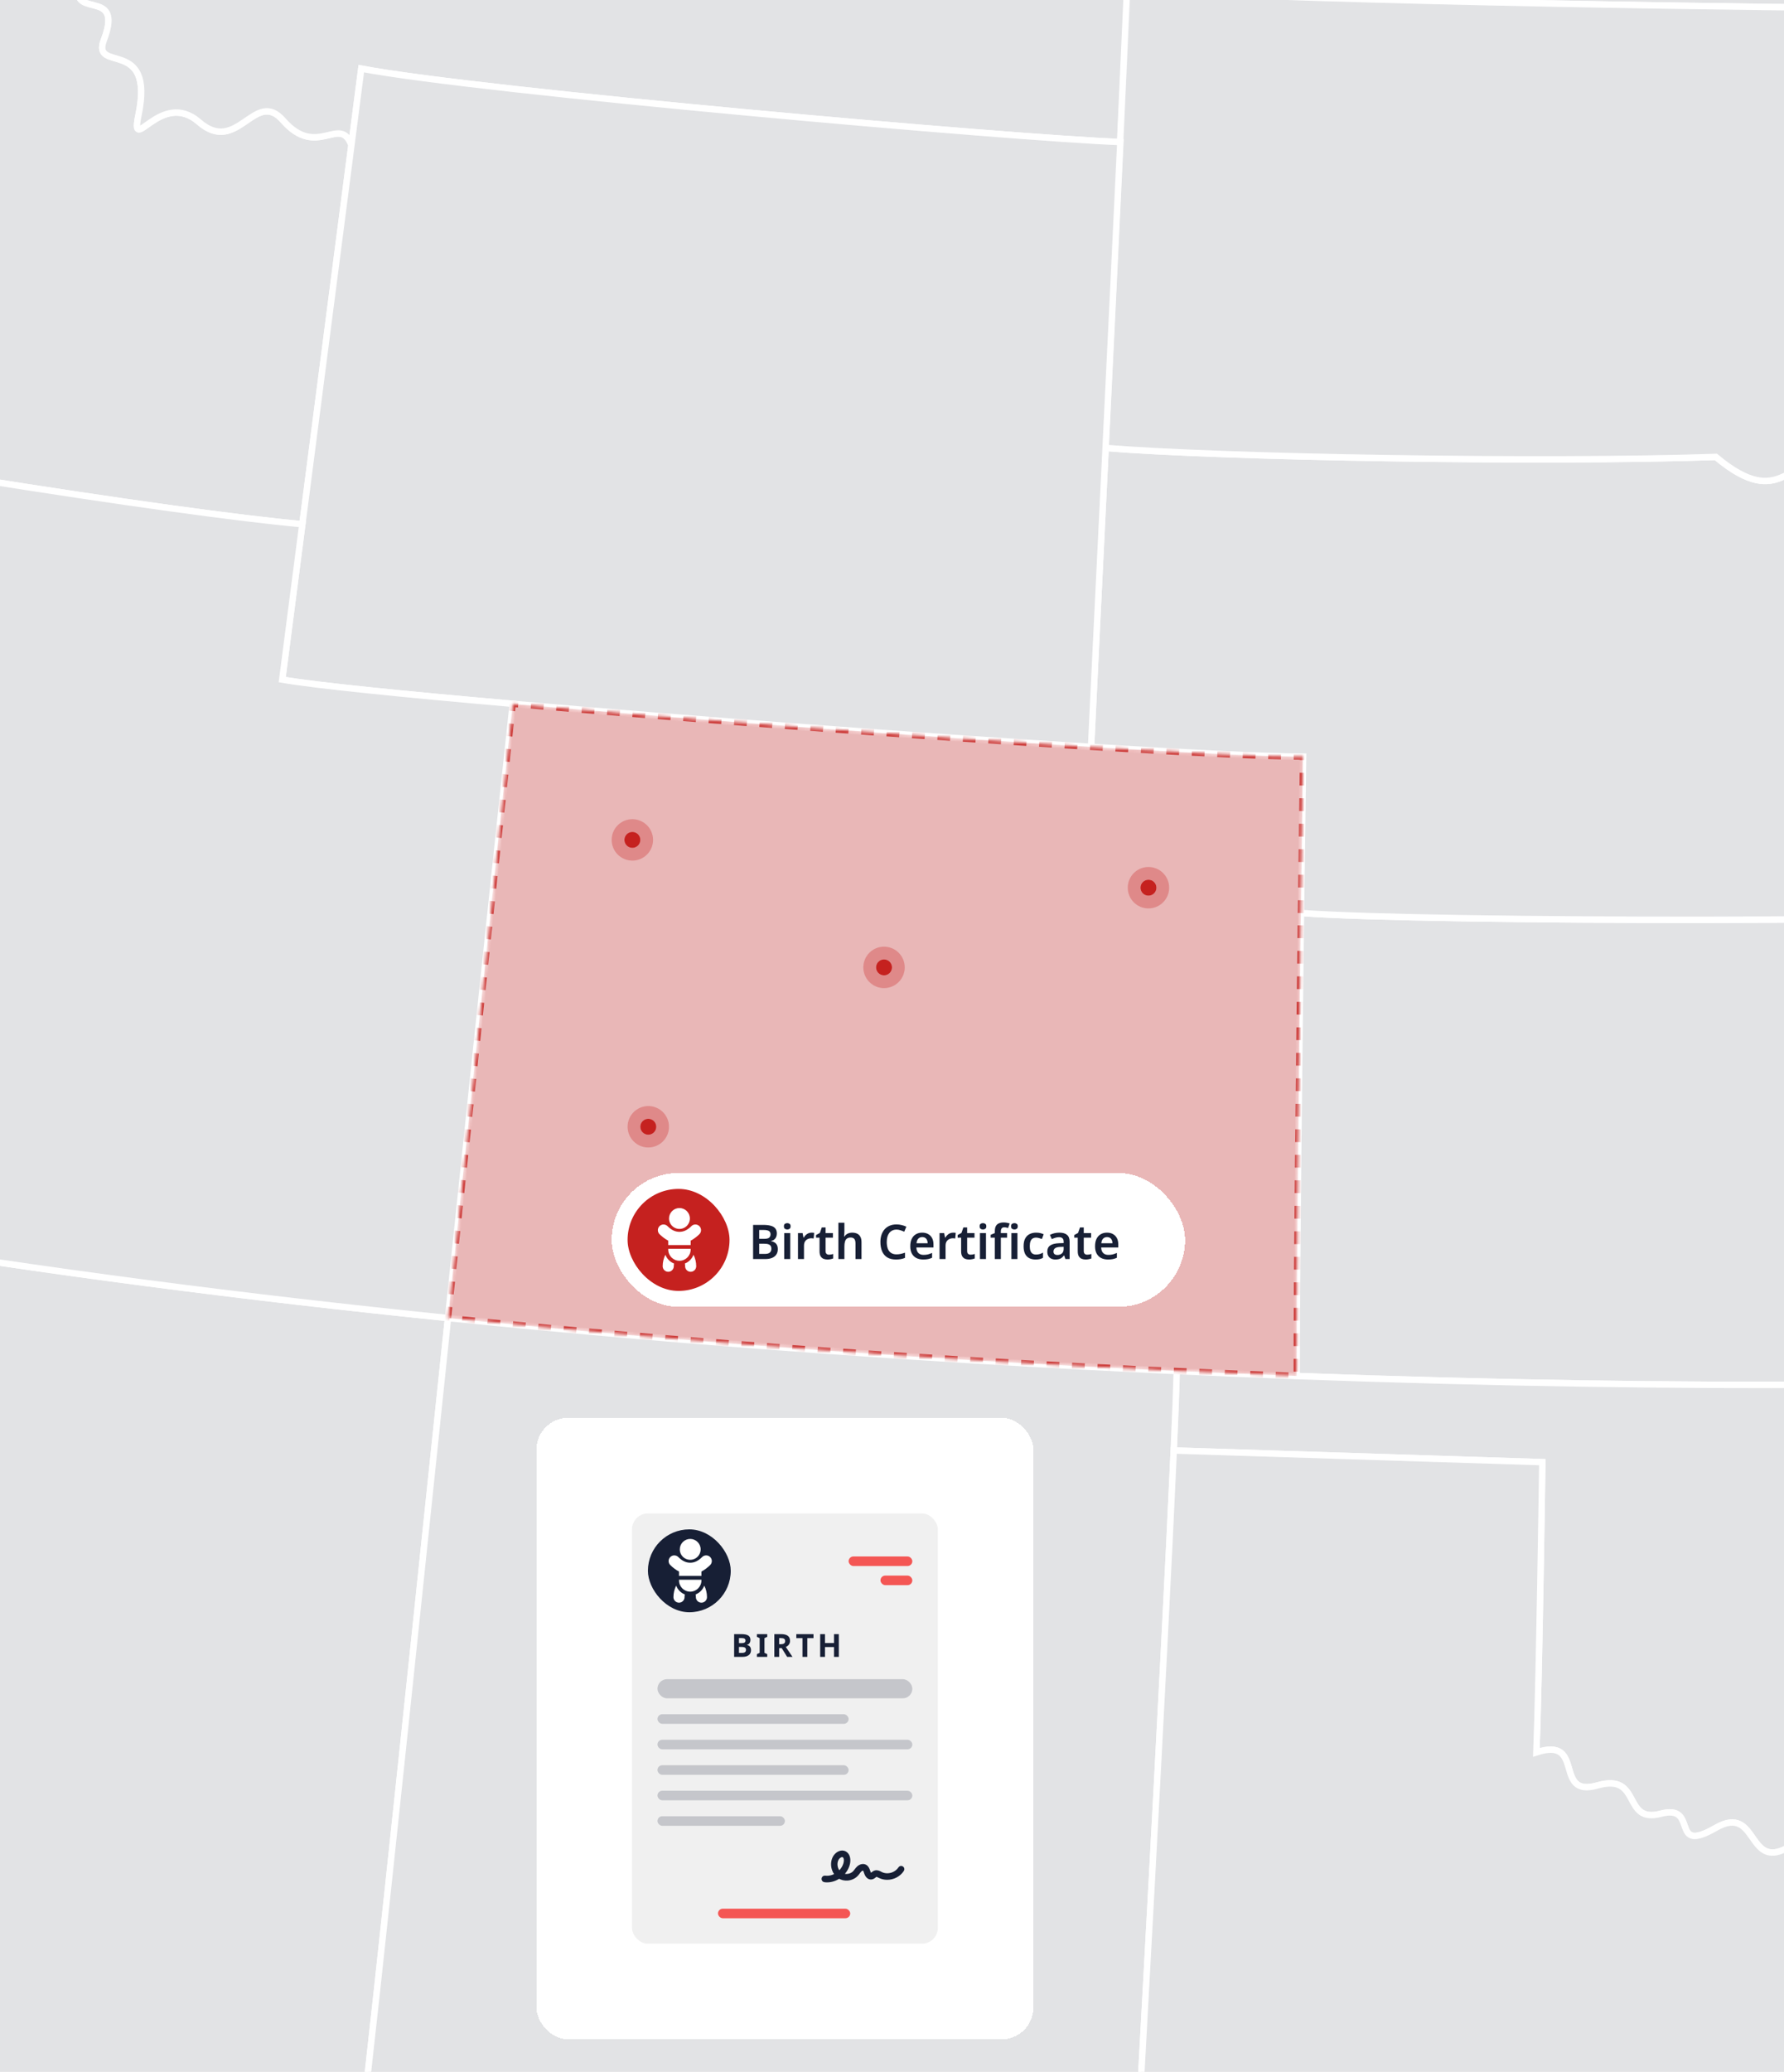 <svg width="560" height="650" viewBox="0 0 560 650" fill="none" xmlns="http://www.w3.org/2000/svg">
<g id="HERO Image - CO - Birth" clip-path="url(#clip0_3044_31200)">
<rect width="560" height="650" fill="#F8F8F8"/>
<g id="IMG Hero" clip-path="url(#clip1_3044_31200)">
<g id="Map">
<path id="us_12" d="M-74.663 -56.228C-78.891 -44.995 -54.312 -41.781 -64.88 -31.913C-75.448 -22.044 -78.798 -4.151 -83.223 -2.566C-87.649 -0.98 -102.456 19.857 -96.389 25.812C-90.321 31.767 -91.925 31.786 -97.366 44.532C-102.806 57.278 -112.738 123.958 -114.716 131.82C-77.049 138.779 -40.776 144.985 -8.818 150.094C38.184 157.611 75.853 162.752 94.91 164.474L110.315 45.466C106.65 35.923 99.509 49.978 88.856 37.773C80.007 27.63 74.594 48.835 62.491 38.307C50.388 27.779 40.68 49.591 43.501 35.972C48.573 11.478 28.611 23.087 32.621 12.545C39.321 -5.048 19.893 7.607 25.539 -6.994C31.185 -21.596 21.386 -28.453 14.475 -21.256C7.564 -14.06 -0.791 -23.864 2.463 -27.329C20.28 -46.266 -3.023 -41.33 8.936 -56.062C14.843 -63.341 19.664 -76.349 8.535 -75.74C-2.593 -75.132 -1.552 -81.909 -3.664 -91.033C-8.551 -112.164 -14.373 -106.102 -19.714 -113.053C-25.056 -120.004 -13.327 -127.67 -27.792 -144.834C-25.872 -160.102 -20.376 -190.146 -20.376 -190.146C-31.653 -192.214 -42.66 -194.298 -53.396 -196.4C-56.458 -181.185 -71.761 -98.985 -75.231 -84.822C-76.614 -79.219 -70.427 -67.455 -74.663 -56.228Z" fill="#171F35" fill-opacity="0.1" stroke="white" stroke-width="2"/>
<path id="us_16" d="M666.823 309.374C663.067 303.026 676.334 302.49 671.692 293.676C667.05 284.861 664.752 299.388 654.453 285.852C625.924 289.407 448.38 289.359 408.385 286.444C407.795 332.744 407.029 399.694 407.051 431.686C531.741 436.267 634.879 434.684 688.186 430.778C687.22 397.919 684.412 341.518 683.341 330.334C681.772 313.893 678.747 329.557 666.823 309.374Z" fill="#171F35" fill-opacity="0.1" stroke="white" stroke-width="2"/>
<path id="us_26" d="M-19.725 -113.066C-14.386 -106.126 -8.561 -112.18 -3.674 -91.047C-1.562 -81.923 -2.606 -75.151 8.525 -75.754C19.656 -76.357 14.835 -63.355 8.925 -56.076C-3.033 -41.346 20.27 -46.279 2.452 -27.343C-0.804 -23.873 7.553 -14.071 14.464 -21.27C21.375 -28.469 31.172 -21.609 25.529 -7.008C19.886 7.594 39.313 -5.062 32.611 12.532C28.607 23.073 48.565 11.464 43.491 35.958C40.669 49.572 50.38 27.771 62.48 38.294C74.581 48.816 79.997 27.616 88.846 37.76C99.499 49.964 106.639 35.91 110.304 45.453L113.398 21.53C151.185 28.681 319.061 43.395 351.685 44.556C352.449 28.449 353.209 12.369 353.938 -3.225C357.245 -74.369 359.877 -135.691 359.525 -144.644C232.061 -151.879 105.176 -167.082 -20.389 -190.165C-20.389 -190.165 -25.888 -160.119 -27.805 -144.853C-13.334 -127.681 -25.066 -120.017 -19.725 -113.066Z" fill="#171F35" fill-opacity="0.1" stroke="white" stroke-width="2"/>
<path id="us_27" d="M654.453 285.849C657.49 285.473 640.252 263.854 638.279 257.952C630.463 238.794 636.784 221.205 626.224 213.251C615.664 205.296 629.871 191.629 617.127 185.949C604.384 180.268 611.404 178.637 607.518 166.463C593.314 147.435 580.189 159.589 570.707 150.126C561.226 140.663 559.79 161.121 538.624 143.354C484.437 145.204 382.959 143.487 347.064 140.543C344.886 185.121 343.116 220.912 342.492 234.307C372.922 236.175 397.365 237.363 409.044 237.376C409.044 237.376 408.75 258.016 408.387 286.442C448.379 289.359 625.917 289.404 654.453 285.849Z" fill="#171F35" fill-opacity="0.1" stroke="white" stroke-width="2"/>
<path id="us_34" d="M353.946 -3.244C413.114 0.543 563.903 2.524 602.462 2.628C607.67 -21.5 587.327 -17.365 596.52 -40.215C599.307 -47.155 590.231 -61.215 593.156 -77.292C594.598 -85.18 589.926 -84.544 581.83 -106.158C575.114 -124.096 590.639 -120.703 578.518 -142.798C505.346 -139.731 431.525 -140.764 359.519 -144.65C359.885 -135.705 357.253 -74.382 353.946 -3.244Z" fill="#171F35" fill-opacity="0.1" stroke="white" stroke-width="2"/>
<path id="us_36" d="M688.118 454.548C688.118 454.548 688.246 444.827 687.83 430.791C634.521 434.702 531.575 436.277 406.879 431.702C394.533 431.248 382.054 430.733 369.321 430.153C369.169 435.818 368.876 444.421 368.4 455.066L484.127 458.729C484.127 458.729 483.182 526.397 482.283 549.783C497.797 544.652 487.413 564.149 501.446 560.148C515.479 556.146 509.126 572.248 521.316 569.031C533.507 565.815 523.81 581.983 538.496 573.51C552.313 565.534 548.085 588.17 562.382 578.964C576.679 569.757 563.764 592.311 578.83 584.201C593.896 576.092 580.966 598.274 599.715 588.235C618.465 578.195 624.559 604.106 635.036 589.943C645.513 575.779 648.551 596.883 661.67 584.738C674.79 572.592 689.797 597.535 698.577 591.043L696.756 501.935L688.118 454.548Z" fill="#171F35" fill-opacity="0.1" stroke="white" stroke-width="2"/>
<path id="us_41" d="M538.611 143.35C559.777 161.12 561.215 140.66 570.694 150.123C580.173 159.585 593.298 147.435 607.504 166.459C603.615 154.281 615.622 149.204 607.051 144.181C598.479 139.157 609.637 128.896 604.211 124.553C598.784 120.21 605.721 118.947 608.65 116.657L607.027 37.199C606.821 27.175 594.86 23.708 592.879 17.8C590.898 11.893 608.767 13.762 602.091 2.633C563.524 2.54 412.925 0.559 353.754 -3.239C353.025 12.368 352.361 28.446 351.594 44.542C350.014 77.749 348.442 111.051 347.006 140.529C382.901 143.481 484.418 145.198 538.611 143.35Z" fill="#171F35" fill-opacity="0.1" stroke="white" stroke-width="2"/>
<path id="us_50" d="M160.935 220.805C215.569 225.578 288.498 231.005 342.485 234.307C343.11 220.912 344.888 185.111 347.058 140.543C348.5 111.071 350.117 77.763 351.695 44.559C319.067 43.398 151.195 28.687 113.408 21.533L110.314 45.456L94.909 164.463L88.596 213.219C98.935 215.005 126.234 217.783 160.935 220.805Z" fill="#171F35" fill-opacity="0.1" stroke="white" stroke-width="2"/>
<path id="us_3" d="M-48.078 388.622C-51.233 407.606 -55.269 421.054 -53.737 422.154C-49.212 425.405 -55.913 443.007 -64.337 430.546C-72.761 418.086 -85.721 438.41 -80.444 441.645C-75.167 444.881 -82.683 459.893 -80.345 465.403C-78.007 470.912 -86.279 465.894 -85.201 482.219C-78.428 486.538 -84.725 505.614 -77.211 509.543C-69.697 513.472 -75.1 522.132 -85.769 527.179C-96.439 532.227 -93.361 555.56 -100.88 556.828C-108.4 558.096 -105.261 573.26 -97.779 575.711C-90.296 578.161 -98.649 587.616 -105.787 589.121C-107.466 591.876 -110.383 594.666 -111.534 598.646C-106.032 601.259 10.941 666.228 30.475 677.218C40.702 678.953 80.979 682.799 111.199 685.57C114.045 667.702 127.058 543.249 140.629 413.495C77.464 407.072 13.715 398.899 -48.078 388.622Z" fill="#171F35" fill-opacity="0.1" stroke="white" stroke-width="2"/>
<path id="us_2" d="M89.62 875.317C89.596 880.763 97.842 888.202 96.638 891.414C95.434 894.625 91.566 899.956 89.124 897.937C86.681 895.919 87.803 890.917 85.371 893.4C80.329 898.546 80.857 888.088 74.491 890.917C70.22 892.807 73.668 884.457 59.422 878.168C55.712 876.529 52.837 875.275 54.014 878.435C55.191 881.596 52.052 886.489 58.635 886.299C65.217 886.11 66.88 892.5 67.897 895.346C68.914 898.191 75.134 898.861 75.19 901.565C75.246 904.269 81.863 908.279 78.991 908.335C76.119 908.391 75.073 911.442 72.625 908.468C70.636 902.139 63.605 906.21 63.231 900.858C62.858 895.506 54.529 898.546 53.825 892.452C53.12 886.358 47.418 890.354 47.952 885.568C48.486 880.782 45.747 879.084 44.834 881.009C43.921 882.933 43.265 889.962 40.689 888.579C38.113 887.196 34.373 875.651 36.615 876.241C38.858 876.831 42.202 876.927 40.035 872.186C37.867 867.446 50.16 866.247 36.14 860.644C33.548 859.606 38.449 854.171 24.483 851.168C22.254 850.693 35.855 866.21 35.16 867.032C32.83 869.784 38.631 872.854 33.22 873.438C30.097 873.777 28.623 866.687 27.793 865.11C26.963 863.532 17.065 854.264 19.273 853.341C24.48 851.16 7.816 838.286 7.397 840.998C6.978 843.71 13.042 852.348 13.862 853.602C14.681 854.857 7.303 851.987 7.514 854.534C7.725 857.081 17.639 859.323 18.309 860.673C22.382 868.911 25.076 864.621 23.915 870.59C23.255 874.007 38.788 889.238 36.105 890.407C33.423 891.576 31.239 886.046 28.199 885.314C25.158 884.583 21.718 872.018 17.455 873.751C13.192 875.483 14.107 868.457 8.43 868.359C4.356 868.292 3.625 859.384 5.21 859.016C6.796 858.647 -11.187 859.192 -13.801 856.064C-16.414 852.935 -31.346 846.721 -34.851 846.782C-38.356 846.844 -37.555 839.193 -40.777 837.506C-43.999 835.819 -44.458 848.565 -59.788 842.191C-68.674 838.497 -95.942 854.98 -97.503 843.443C-98.376 837.018 -106.168 847.981 -108.002 843.977C-109.836 839.973 -113.917 842.984 -112.724 838.977C-111.531 834.97 -118.596 839.415 -120.732 836.276C-126.783 830.985 -126.45 838.118 -132.597 840.013C-139.93 842.287 -125.577 848.579 -131.086 851.603C-139.281 856.114 -124.53 858.106 -132.634 861.509C-134.098 862.325 -135.712 862.833 -137.378 863.004C-139.045 863.175 -140.729 863.004 -142.327 862.502C-145.22 861.29 -148.362 865.369 -147.788 868.03C-146.264 875.109 -157.734 874.92 -160.913 880.4C-162.099 882.447 -167.531 883.87 -167.117 880.688C-166.703 877.506 -157.913 871.263 -160.014 869.869C-162.115 868.476 -169.584 869.109 -166.378 862.195C-163.172 855.281 -166.986 848.197 -163.017 847.479C-159.048 846.761 -157.067 842.407 -152.102 843.91C-147.137 845.413 -146.576 841.569 -150.111 840.047C-153.645 838.526 -148.002 833.951 -150.887 833.217C-153.773 832.483 -154.931 837.915 -159.883 837.221C-164.835 836.527 -176.139 852.132 -176.211 856.344C-176.385 866.17 -185.68 858.076 -181.676 869.517C-179.3 876.305 -201.514 883.243 -190.978 889.612C-187.684 891.606 -177.429 891.787 -181.636 894.198C-203.356 906.637 -181.697 906.832 -194.182 911.815C-196.405 912.699 -216.158 927.394 -214.351 930.063C-212.544 932.732 -219.084 940.028 -221.801 939.606C-224.519 939.184 -238.741 952.216 -236.189 952.486C-233.637 952.755 -236.424 956.471 -240.855 957.992C-245.286 959.514 -253.505 962.391 -254.082 965.274C-254.658 968.157 -267.714 976.056 -268.747 972.255C-269.78 968.454 -273.312 967.095 -274.086 968.862C-274.86 970.629 -276.862 981.021 -279.91 979.806C-282.959 978.592 -283.314 976.857 -285.356 978.327C-287.398 979.798 -294.058 981.216 -289.066 975.858C-284.074 970.501 -286.13 976.926 -284.08 970.501C-282.03 964.076 -267.471 957.264 -264.692 960.707C-264.142 961.374 -263.378 961.83 -262.53 961.997C-261.681 962.163 -260.801 962.031 -260.04 961.622C-259.278 961.212 -258.682 960.552 -258.353 959.752C-258.024 958.953 -257.982 958.064 -258.235 957.237C-259.578 953.625 -243.135 940.546 -240.724 941.613C-238.314 942.681 -238.514 932.97 -235.028 931.94C-231.542 930.909 -226.262 924.596 -227.922 921.284C-229.582 917.971 -228.427 904.416 -224.628 903.226C-220.83 902.035 -220.01 895.484 -221.617 894.724C-223.224 893.963 -230.858 902.241 -233.755 900.703C-236.651 899.165 -233.533 896.08 -236.579 895.023C-239.624 893.966 -240.316 899.721 -240.265 901.629C-240.214 903.538 -247.272 909.37 -247.408 902.726C-247.544 896.082 -253.337 903.647 -256.455 896.387C-259.572 889.126 -270.869 907.352 -272.863 903.885C-274.857 900.417 -279.454 893.189 -275.265 887.85C-271.077 882.511 -279.99 867.088 -277.009 864.795C-274.027 862.502 -278.247 858.773 -280.11 861.202C-281.974 863.631 -281.493 871.423 -283.378 872.896C-285.262 874.37 -297.616 877.485 -298.139 875.269C-298.662 873.054 -309.559 861.805 -307.719 858.421C-307.428 857.878 -306.998 857.422 -306.473 857.101C-305.947 856.779 -305.346 856.603 -304.73 856.591C-304.114 856.579 -303.506 856.731 -302.969 857.031C-302.431 857.332 -301.983 857.77 -301.671 858.3C-301.324 859.563 -293.286 863.372 -292.862 860.185C-292.437 856.998 -295.072 853.381 -300.977 852.868C-306.881 852.356 -308.883 852.022 -308.184 846.008C-307.484 839.994 -316.221 849.305 -314.265 841.043C-313.744 838.836 -310.06 820.892 -307.989 821.004C-305.918 821.116 -296.564 819.136 -298.884 814.598C-301.204 810.06 -294.253 799.716 -292.403 804.454C-290.553 809.192 -278.426 802.738 -278.01 799.703C-277.593 796.668 -263.974 800.685 -265.09 792.907C-266.206 785.128 -260.05 782.454 -265.205 779.536C-270.359 776.619 -261.625 767.682 -267.34 768.755C-273.055 769.828 -277.943 779.966 -281.979 777.174C-286.015 774.382 -300.862 780.588 -306.355 776.557C-311.849 772.526 -317.268 772.001 -315.949 766.563C-314.63 761.126 -310.674 760.087 -314.86 757.781C-319.045 755.475 -327.753 745.625 -319.665 745.937C-311.577 746.249 -310.909 740.187 -307.845 742.034C-304.78 743.882 -299.599 732.63 -297.007 734.648C-294.415 736.666 -288.276 733.362 -289.955 736.893C-291.634 740.425 -285.337 744.602 -282.481 744.704C-279.625 744.805 -274.473 738.81 -270.591 742.072C-266.71 745.334 -258.846 740.083 -261.945 736.637C-265.045 733.191 -269.905 736.637 -272.842 733.199C-275.778 729.761 -272.217 724.905 -276.077 723.074C-279.937 721.243 -293.305 724.219 -296.842 704.389C-297.717 699.498 -308.523 693.444 -306.868 688.992C-303.131 678.99 -283.799 690.481 -281.461 669.839C-280.692 663.027 -263.918 645.06 -260.339 651.573C-258.956 654.088 -252.573 649.659 -254.837 647.956C-257.101 646.253 -252.88 642.351 -250.47 643.418C-248.06 644.486 -240.06 631.262 -236.822 633.275C-233.584 635.287 -234.449 640.234 -231.881 641.299C-229.313 642.364 -218.299 643.568 -216.588 641.614C-214.877 639.66 -208.19 634.391 -205.425 642.503C-202.659 650.615 -184.681 636.774 -175.622 643.643C-166.562 650.511 -163.703 639.953 -156.018 644.521C-148.333 649.088 -127.456 639.793 -118.914 645.193C-118.914 645.193 -66.328 828.521 -58.987 834.743C-51.647 840.966 -43.489 824.232 -38.049 830.809C-35.737 833.604 -9.607 861.546 -5.75 837.151C-5.392 834.888 -1.193 822.649 1.65 825.217C25.77 847.014 35.641 841.932 67.23 870.694C69.691 872.912 89.655 866.503 89.62 875.317ZM-351.368 792.28C-356.806 786.02 -357.407 790.056 -363.954 789.343C-382.255 787.379 -356.213 793.854 -354.446 797.429C-352.679 801.003 -347.786 801.329 -343.98 800.613C-340.173 799.898 -348.619 795.44 -351.368 792.28ZM-320.61 864.469C-322.443 863.041 -331.178 865.961 -331.119 868.826C-331.06 871.69 -319.75 874.431 -317.083 872.68C-314.417 870.929 -319.59 865.27 -320.61 864.469ZM-170.593 910.451C-173.577 909.878 -168.756 902.176 -170.782 901.109C-175.077 898.858 -178.707 908.276 -176.946 911.212C-175.184 914.148 -180.218 917.44 -184.508 915.403C-188.797 913.366 -190.129 920.824 -192.564 926.395C-194.998 931.966 -181.086 937.201 -179.722 931.443C-178.358 925.685 -174.004 920.285 -171.311 922.367C-168.617 924.449 -167.622 911.033 -170.603 910.459L-170.593 910.451ZM-305.224 982.214C-308.865 980.596 -312.724 989.154 -311.414 991.05C-310.103 992.945 -304.516 985.81 -302.143 987.465C-299.77 989.12 -293.569 985.631 -295.037 982.011C-297.955 974.852 -301.593 983.845 -305.224 982.214Z" fill="#171F35" fill-opacity="0.1" stroke="white" stroke-width="2"/>
<path id="us_31" d="M356.932 674.28C356.932 674.28 365.405 523.059 368.44 455.061C368.912 444.413 369.254 435.809 369.409 430.142C297.374 426.878 219.464 421.555 140.627 413.518C127.056 543.272 114.043 667.722 111.198 685.593C130.919 687.395 146.353 688.743 146.353 688.743L149.412 668.619C149.412 668.619 211.653 672.799 214.629 672.988L211.21 663.026L356.932 674.28Z" fill="#171F35" fill-opacity="0.1" stroke="white" stroke-width="2"/>
<path id="us_43" d="M739.695 749.423C748.306 746.513 737.007 739.074 742.364 735.008C747.722 730.943 753.007 710.274 741.812 707.781C730.617 705.288 743.568 696.837 734.119 694.813C724.669 692.79 735.942 675.21 718.023 670.872L717.006 621.115L716.506 596.611C713.421 591.104 706.964 602.467 699.3 591.019C690.523 597.516 675.156 572.571 662.023 584.724C648.889 596.878 645.31 575.774 634.827 589.94C624.345 604.106 618.336 578.195 599.592 588.232C580.848 598.268 593.826 576.083 578.771 584.19C563.716 592.297 576.636 569.752 562.344 578.958C548.052 588.165 552.286 565.526 538.469 573.505C523.788 581.975 533.488 565.801 521.295 569.026C509.101 572.25 515.462 556.141 501.429 560.142C487.397 564.144 497.788 544.66 482.274 549.777C483.174 526.391 484.143 458.723 484.143 458.723L368.44 455.063C365.405 523.06 356.933 674.283 356.933 674.283L211.205 663.029L214.625 672.991C217.598 673.178 226.532 673.987 225.692 681.434C224.851 688.882 242.242 695.531 245.178 701.585C258.367 728.813 276.297 721.758 275.531 732.662C274.765 743.566 287.599 741.583 285.29 749.796C282.981 758.01 289.118 767.547 291.293 776.92C293.469 786.292 308.58 786.721 309.258 795.621C309.936 804.521 327.925 805.332 335.578 811.183C355.448 826.377 358.801 772.075 378.509 779.351C389.429 783.379 386.784 771.752 392.579 777.08C398.374 782.408 417.505 772.862 423.938 784.613C430.372 796.363 454.903 809.488 455.917 822.835C456.932 836.182 468.706 842.633 468.196 853.532C467.686 864.431 489.858 859.282 489.249 878.117C488.948 887.484 507.478 885.423 503.664 904.811C501.878 913.886 513.914 921.689 514.392 933.071C514.87 944.453 529.34 937.716 532.009 946.324C534.679 954.933 543.949 949.311 550.028 955.619C562.68 968.739 575.691 951.134 590.156 968.165C595.372 974.304 595.289 964.841 596.976 962.572C598.663 960.304 593.268 954.079 594.766 951.23C598.58 943.97 581.152 939.627 588.672 931.79C596.191 923.952 578.541 920.861 584.846 914.289C591.151 907.717 587.356 903.585 584.369 902.905C581.382 902.224 580.816 898.772 585.255 897.94C589.694 897.107 594.718 885.306 593.845 881.924C589.539 865.176 605.35 875.25 601.92 865.165C599.998 859.501 611.062 852.104 614.068 853.53C617.073 854.955 613.902 845.604 620.17 849.44C626.437 853.276 628.237 844.329 625.242 843.392C622.247 842.455 617.38 826.524 625.306 834.476C636.682 845.887 629.611 826.962 642.459 837.591C649.074 843.058 646.861 830.667 655.886 832.613C671.635 836.008 668.376 821.46 677.756 819.779C687.136 818.097 686.161 806.982 690.334 805.161C694.506 803.341 692.851 794.956 690.547 791.534C688.244 788.112 694.751 779.068 698.972 779.479C703.192 779.891 702.623 788.555 709.059 788.435C715.495 788.315 728.19 779.378 735.811 776.503C742.044 767.7 731.092 752.322 739.695 749.423Z" fill="#171F35" fill-opacity="0.1" stroke="white" stroke-width="2"/>
<path id="us_44" d="M88.597 213.213L94.91 164.457C75.856 162.741 38.183 157.595 -8.818 150.078C-8.818 150.078 -35.958 315.708 -48.074 388.621C13.719 398.898 77.468 407.071 140.628 413.512C147.701 345.946 154.919 276.944 160.939 220.802C126.234 217.775 98.935 215.007 88.597 213.213Z" fill="#171F35" fill-opacity="0.1" stroke="white" stroke-width="2"/>
<g id="CO">
<g id="us_6">
<mask id="path-14-inside-1_3044_31200" fill="white">
<path d="M408.378 286.442C408.741 258.013 409.034 237.376 409.034 237.376C397.353 237.36 372.915 236.17 342.482 234.307C288.495 231.005 215.566 225.578 160.932 220.805C154.918 276.947 147.695 345.952 140.621 413.516C219.452 421.556 297.368 426.879 369.402 430.14C382.146 430.721 394.696 431.235 407.054 431.683C407.024 399.694 407.79 332.741 408.378 286.442Z"/>
</mask>
<path d="M408.378 286.442C408.741 258.013 409.034 237.376 409.034 237.376C397.353 237.36 372.915 236.17 342.482 234.307C288.495 231.005 215.566 225.578 160.932 220.805C154.918 276.947 147.695 345.952 140.621 413.516C219.452 421.556 297.368 426.879 369.402 430.14C382.146 430.721 394.696 431.235 407.054 431.683C407.024 399.694 407.79 332.741 408.378 286.442Z" fill="#C5211F" fill-opacity="0.3" stroke="#C5211F" stroke-opacity="0.8" stroke-width="2" stroke-miterlimit="10" stroke-linejoin="round" stroke-dasharray="4 4" mask="url(#path-14-inside-1_3044_31200)"/>
</g>
<g id="dots">
<g id="Ellipse 460">
<circle cx="198.5" cy="263.5" r="2.5" fill="#C5211F"/>
<circle cx="198.5" cy="263.5" r="4.5" stroke="#C5211F" stroke-opacity="0.3" stroke-width="4"/>
</g>
<g id="Ellipse 461">
<circle cx="277.5" cy="303.5" r="2.5" fill="#C5211F"/>
<circle cx="277.5" cy="303.5" r="4.5" stroke="#C5211F" stroke-opacity="0.3" stroke-width="4"/>
</g>
<g id="Ellipse 462">
<circle cx="360.5" cy="278.5" r="2.5" fill="#C5211F"/>
<circle cx="360.5" cy="278.5" r="4.5" stroke="#C5211F" stroke-opacity="0.3" stroke-width="4"/>
</g>
<g id="Ellipse 463">
<circle cx="334.5" cy="389.5" r="2.5" fill="#C5211F"/>
<circle cx="334.5" cy="389.5" r="4.5" stroke="#C5211F" stroke-opacity="0.3" stroke-width="4"/>
</g>
<g id="Ellipse 464">
<circle cx="203.5" cy="353.5" r="2.5" fill="#C5211F"/>
<circle cx="203.5" cy="353.5" r="4.5" stroke="#C5211F" stroke-opacity="0.3" stroke-width="4"/>
</g>
</g>
</g>
</g>
</g>
<g id="Certificate">
<g id="Certificate button hero" filter="url(#filter0_d_3044_31200)">
<rect x="190" y="363" width="180" height="42" rx="21" fill="white" shape-rendering="crispEdges"/>
<g id="child-icon">
<rect x="195" y="368" width="32" height="32" rx="16" fill="#C5211F"/>
<g id="certificate ui icon" clip-path="url(#clip2_3044_31200)">
<g id="icon">
<g id="Group 39525">
<path id="Vector" d="M206.869 388.648C206.312 389.759 206.016 390.992 206.016 392.257C206.016 393.218 206.797 394 207.758 394C208.719 394 209.501 393.218 209.501 392.257C209.501 391.969 209.528 391.684 209.58 391.407C208.328 390.92 207.335 389.911 206.869 388.648Z" fill="white"/>
<path id="Vector_2" d="M212.979 391.407C213.03 391.684 213.057 391.969 213.057 392.257C213.057 393.218 213.839 394 214.8 394C215.761 394 216.543 393.218 216.543 392.257C216.543 390.992 216.247 389.759 215.69 388.648C215.224 389.911 214.23 390.92 212.979 391.407Z" fill="white"/>
<path id="Vector_3" d="M217.539 382.197C218.233 381.503 218.233 380.374 217.539 379.68C217.203 379.344 216.756 379.159 216.281 379.159C215.805 379.159 215.358 379.344 215.022 379.68C213.806 380.896 212.617 381.462 211.28 381.462C209.943 381.462 208.754 380.896 207.538 379.68C206.844 378.987 205.715 378.987 205.021 379.68C204.685 380.017 204.5 380.463 204.5 380.939C204.5 381.414 204.685 381.861 205.021 382.197C205.713 382.889 206.822 383.757 207.762 384.235V385.61H214.798V384.235C215.738 383.757 216.847 382.889 217.539 382.197Z" fill="white"/>
<path id="Vector_4" d="M207.762 386.792V387.025C207.762 388.965 209.34 390.543 211.279 390.543C213.219 390.543 214.797 388.965 214.797 387.025V386.792H207.762Z" fill="white"/>
<path id="Vector_5" d="M211.281 380.55C212.487 380.55 213.542 379.894 214.11 378.92C214.393 378.436 214.556 377.874 214.556 377.275C214.556 375.469 213.086 374 211.281 374C209.475 374 208.006 375.469 208.006 377.275C208.006 377.874 208.169 378.436 208.451 378.92C209.019 379.894 210.074 380.55 211.281 380.55Z" fill="white"/>
</g>
</g>
</g>
</g>
<path id="Birth Certificate" d="M237.62 379.29C238.55 379.29 239.33 379.38 239.96 379.56C240.59 379.73 241.06 380.01 241.37 380.4C241.69 380.79 241.85 381.315 241.85 381.975C241.85 382.385 241.78 382.755 241.64 383.085C241.5 383.415 241.295 383.685 241.025 383.895C240.765 384.105 240.44 384.245 240.05 384.315V384.39C240.45 384.46 240.805 384.59 241.115 384.78C241.435 384.96 241.685 385.225 241.865 385.575C242.055 385.915 242.15 386.365 242.15 386.925C242.15 387.575 241.995 388.13 241.685 388.59C241.375 389.05 240.93 389.4 240.35 389.64C239.78 389.88 239.1 390 238.31 390H234.395V379.29H237.62ZM237.875 383.655C238.635 383.655 239.155 383.535 239.435 383.295C239.725 383.055 239.87 382.7 239.87 382.23C239.87 381.75 239.7 381.405 239.36 381.195C239.02 380.985 238.475 380.88 237.725 380.88H236.315V383.655H237.875ZM236.315 385.2V388.395H238.055C238.835 388.395 239.375 388.245 239.675 387.945C239.985 387.645 240.14 387.245 240.14 386.745C240.14 386.425 240.075 386.15 239.945 385.92C239.815 385.69 239.59 385.515 239.27 385.395C238.95 385.265 238.515 385.2 237.965 385.2H236.315ZM246.066 381.87V390H244.176V381.87H246.066ZM245.121 378.735C245.401 378.735 245.646 378.81 245.856 378.96C246.066 379.1 246.171 379.355 246.171 379.725C246.171 380.085 246.066 380.345 245.856 380.505C245.646 380.655 245.401 380.73 245.121 380.73C244.831 380.73 244.581 380.655 244.371 380.505C244.171 380.345 244.071 380.085 244.071 379.725C244.071 379.355 244.171 379.1 244.371 378.96C244.581 378.81 244.831 378.735 245.121 378.735ZM252.743 381.72C252.863 381.72 253.003 381.725 253.163 381.735C253.323 381.745 253.458 381.765 253.568 381.795L253.403 383.55C253.313 383.53 253.193 383.515 253.043 383.505C252.903 383.485 252.778 383.475 252.668 383.475C252.368 383.475 252.078 383.525 251.798 383.625C251.528 383.715 251.283 383.855 251.063 384.045C250.853 384.225 250.683 384.46 250.553 384.75C250.433 385.04 250.373 385.385 250.373 385.785V390H248.483V381.87H249.938L250.208 383.28H250.298C250.458 382.99 250.658 382.73 250.898 382.5C251.138 382.26 251.413 382.07 251.723 381.93C252.043 381.79 252.383 381.72 252.743 381.72ZM258.224 388.635C258.464 388.635 258.694 388.615 258.914 388.575C259.134 388.525 259.339 388.47 259.529 388.41V389.82C259.329 389.91 259.069 389.985 258.749 390.045C258.429 390.115 258.094 390.15 257.744 390.15C257.284 390.15 256.864 390.075 256.484 389.925C256.114 389.765 255.814 389.495 255.584 389.115C255.364 388.735 255.254 388.205 255.254 387.525V383.295H254.159V382.47L255.359 381.81L255.959 380.085H257.144V381.87H259.454V383.295H257.144V387.51C257.144 387.89 257.244 388.175 257.444 388.365C257.644 388.545 257.904 388.635 258.224 388.635ZM263.058 381.315C263.058 381.635 263.043 381.95 263.013 382.26C262.993 382.56 262.973 382.785 262.953 382.935H263.073C263.243 382.655 263.453 382.43 263.703 382.26C263.953 382.08 264.228 381.945 264.528 381.855C264.838 381.765 265.158 381.72 265.488 381.72C266.098 381.72 266.623 381.825 267.063 382.035C267.503 382.245 267.838 382.57 268.068 383.01C268.308 383.44 268.428 384.005 268.428 384.705V390H266.538V385.08C266.538 384.46 266.418 384 266.178 383.7C265.938 383.4 265.558 383.25 265.038 383.25C264.538 383.25 264.143 383.36 263.853 383.58C263.563 383.79 263.358 384.105 263.238 384.525C263.118 384.935 263.058 385.44 263.058 386.04V390H261.168V378.6H263.058V381.315ZM279.429 380.76C278.939 380.76 278.504 380.85 278.124 381.03C277.744 381.21 277.419 381.47 277.149 381.81C276.889 382.15 276.689 382.56 276.549 383.04C276.419 383.52 276.354 384.06 276.354 384.66C276.354 385.47 276.464 386.165 276.684 386.745C276.904 387.315 277.239 387.755 277.689 388.065C278.149 388.375 278.724 388.53 279.414 388.53C279.874 388.53 280.314 388.485 280.734 388.395C281.164 388.295 281.614 388.165 282.084 388.005V389.64C281.644 389.82 281.199 389.95 280.749 390.03C280.309 390.11 279.799 390.15 279.219 390.15C278.119 390.15 277.209 389.925 276.489 389.475C275.769 389.015 275.234 388.375 274.884 387.555C274.534 386.725 274.359 385.755 274.359 384.645C274.359 383.835 274.469 383.095 274.689 382.425C274.919 381.755 275.244 381.175 275.664 380.685C276.094 380.195 276.624 379.815 277.254 379.545C277.884 379.275 278.609 379.14 279.429 379.14C279.969 379.14 280.499 379.205 281.019 379.335C281.549 379.455 282.044 379.625 282.504 379.845L281.844 381.42C281.464 381.25 281.069 381.1 280.659 380.97C280.259 380.83 279.849 380.76 279.429 380.76ZM287.48 381.72C288.21 381.72 288.835 381.87 289.355 382.17C289.885 382.46 290.295 382.88 290.585 383.43C290.875 383.97 291.02 384.63 291.02 385.41V386.37H285.65C285.67 387.11 285.875 387.685 286.265 388.095C286.655 388.495 287.195 388.695 287.885 388.695C288.415 388.695 288.885 388.645 289.295 388.545C289.715 388.435 290.145 388.28 290.585 388.08V389.595C290.185 389.785 289.77 389.925 289.34 390.015C288.91 390.105 288.395 390.15 287.795 390.15C287.005 390.15 286.3 390 285.68 389.7C285.07 389.39 284.59 388.925 284.24 388.305C283.9 387.685 283.73 386.915 283.73 385.995C283.73 385.065 283.885 384.285 284.195 383.655C284.515 383.015 284.955 382.535 285.515 382.215C286.075 381.885 286.73 381.72 287.48 381.72ZM287.48 383.115C286.98 383.115 286.57 383.28 286.25 383.61C285.94 383.93 285.755 384.41 285.695 385.05H289.19C289.19 384.67 289.125 384.335 288.995 384.045C288.875 383.755 288.69 383.53 288.44 383.37C288.19 383.2 287.87 383.115 287.48 383.115ZM297.186 381.72C297.306 381.72 297.446 381.725 297.606 381.735C297.766 381.745 297.901 381.765 298.011 381.795L297.846 383.55C297.756 383.53 297.636 383.515 297.486 383.505C297.346 383.485 297.221 383.475 297.111 383.475C296.811 383.475 296.521 383.525 296.241 383.625C295.971 383.715 295.726 383.855 295.506 384.045C295.296 384.225 295.126 384.46 294.996 384.75C294.876 385.04 294.816 385.385 294.816 385.785V390H292.926V381.87H294.381L294.651 383.28H294.741C294.901 382.99 295.101 382.73 295.341 382.5C295.581 382.26 295.856 382.07 296.166 381.93C296.486 381.79 296.826 381.72 297.186 381.72ZM302.668 388.635C302.908 388.635 303.138 388.615 303.358 388.575C303.578 388.525 303.783 388.47 303.973 388.41V389.82C303.773 389.91 303.513 389.985 303.193 390.045C302.873 390.115 302.538 390.15 302.188 390.15C301.728 390.15 301.308 390.075 300.928 389.925C300.558 389.765 300.258 389.495 300.028 389.115C299.808 388.735 299.698 388.205 299.698 387.525V383.295H298.603V382.47L299.803 381.81L300.403 380.085H301.588V381.87H303.898V383.295H301.588V387.51C301.588 387.89 301.688 388.175 301.888 388.365C302.088 388.545 302.348 388.635 302.668 388.635ZM307.501 381.87V390H305.611V381.87H307.501ZM306.556 378.735C306.836 378.735 307.081 378.81 307.291 378.96C307.501 379.1 307.606 379.355 307.606 379.725C307.606 380.085 307.501 380.345 307.291 380.505C307.081 380.655 306.836 380.73 306.556 380.73C306.266 380.73 306.016 380.655 305.806 380.505C305.606 380.345 305.506 380.085 305.506 379.725C305.506 379.355 305.606 379.1 305.806 378.96C306.016 378.81 306.266 378.735 306.556 378.735ZM314.133 383.295H312.168V390H310.278V383.295H308.973V382.395L310.278 381.855V381.3C310.278 380.6 310.388 380.05 310.608 379.65C310.828 379.25 311.148 378.965 311.568 378.795C311.988 378.615 312.483 378.525 313.053 378.525C313.453 378.525 313.813 378.56 314.133 378.63C314.453 378.69 314.718 378.76 314.928 378.84L314.448 380.25C314.278 380.2 314.088 380.155 313.878 380.115C313.678 380.065 313.458 380.04 313.218 380.04C312.858 380.04 312.593 380.155 312.423 380.385C312.253 380.615 312.168 380.935 312.168 381.345V381.87H314.133V383.295ZM317.373 381.87V390H315.483V381.87H317.373ZM316.428 378.735C316.708 378.735 316.953 378.81 317.163 378.96C317.373 379.1 317.478 379.355 317.478 379.725C317.478 380.085 317.373 380.345 317.163 380.505C316.953 380.655 316.708 380.73 316.428 380.73C316.138 380.73 315.888 380.655 315.678 380.505C315.478 380.345 315.378 380.085 315.378 379.725C315.378 379.355 315.478 379.1 315.678 378.96C315.888 378.81 316.138 378.735 316.428 378.735ZM323.076 390.15C322.306 390.15 321.636 390.005 321.066 389.715C320.506 389.415 320.071 388.96 319.761 388.35C319.461 387.73 319.311 386.94 319.311 385.98C319.311 384.98 319.476 384.17 319.806 383.55C320.146 382.92 320.611 382.46 321.201 382.17C321.791 381.87 322.466 381.72 323.226 381.72C323.736 381.72 324.191 381.77 324.591 381.87C324.991 381.97 325.331 382.09 325.611 382.23L325.056 383.715C324.746 383.595 324.436 383.495 324.126 383.415C323.816 383.325 323.516 383.28 323.226 383.28C322.776 383.28 322.401 383.38 322.101 383.58C321.811 383.78 321.596 384.08 321.456 384.48C321.316 384.87 321.246 385.365 321.246 385.965C321.246 386.545 321.316 387.03 321.456 387.42C321.606 387.81 321.826 388.105 322.116 388.305C322.406 388.495 322.766 388.59 323.196 388.59C323.656 388.59 324.061 388.535 324.411 388.425C324.761 388.315 325.091 388.165 325.401 387.975V389.61C325.091 389.8 324.756 389.935 324.396 390.015C324.046 390.105 323.606 390.15 323.076 390.15ZM330.546 381.72C331.596 381.72 332.391 381.95 332.931 382.41C333.481 382.86 333.756 383.57 333.756 384.54V390H332.421L332.046 388.875H331.986C331.756 389.165 331.516 389.41 331.266 389.61C331.026 389.8 330.746 389.935 330.426 390.015C330.116 390.105 329.736 390.15 329.286 390.15C328.806 390.15 328.371 390.06 327.981 389.88C327.601 389.7 327.301 389.425 327.081 389.055C326.861 388.675 326.751 388.2 326.751 387.63C326.751 386.79 327.056 386.16 327.666 385.74C328.286 385.31 329.221 385.075 330.471 385.035L331.881 384.99V384.585C331.881 384.065 331.756 383.695 331.506 383.475C331.256 383.255 330.906 383.145 330.456 383.145C330.046 383.145 329.651 383.205 329.271 383.325C328.891 383.445 328.521 383.585 328.161 383.745L327.561 382.425C327.961 382.215 328.416 382.045 328.926 381.915C329.446 381.785 329.986 381.72 330.546 381.72ZM330.891 386.19C330.061 386.22 329.486 386.365 329.166 386.625C328.846 386.875 328.686 387.215 328.686 387.645C328.686 388.025 328.801 388.3 329.031 388.47C329.261 388.64 329.556 388.725 329.916 388.725C330.466 388.725 330.931 388.57 331.311 388.26C331.691 387.94 331.881 387.47 331.881 386.85V386.16L330.891 386.19ZM339.274 388.635C339.514 388.635 339.744 388.615 339.964 388.575C340.184 388.525 340.389 388.47 340.579 388.41V389.82C340.379 389.91 340.119 389.985 339.799 390.045C339.479 390.115 339.144 390.15 338.794 390.15C338.334 390.15 337.914 390.075 337.534 389.925C337.164 389.765 336.864 389.495 336.634 389.115C336.414 388.735 336.304 388.205 336.304 387.525V383.295H335.209V382.47L336.409 381.81L337.009 380.085H338.194V381.87H340.504V383.295H338.194V387.51C338.194 387.89 338.294 388.175 338.494 388.365C338.694 388.545 338.954 388.635 339.274 388.635ZM345.488 381.72C346.218 381.72 346.843 381.87 347.363 382.17C347.893 382.46 348.303 382.88 348.593 383.43C348.883 383.97 349.028 384.63 349.028 385.41V386.37H343.658C343.678 387.11 343.883 387.685 344.273 388.095C344.663 388.495 345.203 388.695 345.893 388.695C346.423 388.695 346.893 388.645 347.303 388.545C347.723 388.435 348.153 388.28 348.593 388.08V389.595C348.193 389.785 347.778 389.925 347.348 390.015C346.918 390.105 346.403 390.15 345.803 390.15C345.013 390.15 344.308 390 343.688 389.7C343.078 389.39 342.598 388.925 342.248 388.305C341.908 387.685 341.738 386.915 341.738 385.995C341.738 385.065 341.893 384.285 342.203 383.655C342.523 383.015 342.963 382.535 343.523 382.215C344.083 381.885 344.738 381.72 345.488 381.72ZM345.488 383.115C344.988 383.115 344.578 383.28 344.258 383.61C343.948 383.93 343.763 384.41 343.703 385.05H347.198C347.198 384.67 347.133 384.335 347.003 384.045C346.883 383.755 346.698 383.53 346.448 383.37C346.198 383.2 345.878 383.115 345.488 383.115Z" fill="#171F35"/>
</g>
<g id="Certificate icon hero" filter="url(#filter1_dddddd_3044_31200)">
<rect x="202" y="425" width="156" height="195" rx="10" fill="white" shape-rendering="crispEdges"/>
<g id="Certificate-birth">
<rect id="bg" x="232" y="455" width="96" height="135" rx="5" fill="#F0F0F0"/>
<g id="new">
<rect x="237" y="460" width="26" height="26" rx="13" fill="#171F35"/>
<g id="certificate ui icon_2" clip-path="url(#clip3_3044_31200)">
<g id="icon_2">
<g id="Group 39525_2">
<path id="Vector_6" d="M245.869 477.648C245.312 478.759 245.016 479.992 245.016 481.257C245.016 482.218 245.797 483 246.758 483C247.719 483 248.501 482.218 248.501 481.257C248.501 480.969 248.528 480.684 248.58 480.407C247.328 479.92 246.335 478.911 245.869 477.648Z" fill="white"/>
<path id="Vector_7" d="M251.979 480.407C252.03 480.684 252.057 480.969 252.057 481.257C252.057 482.218 252.839 483 253.8 483C254.761 483 255.543 482.218 255.543 481.257C255.543 479.992 255.247 478.759 254.69 477.648C254.224 478.911 253.23 479.92 251.979 480.407Z" fill="white"/>
<path id="Vector_8" d="M256.539 471.197C257.233 470.503 257.233 469.374 256.539 468.68C256.203 468.344 255.756 468.159 255.281 468.159C254.805 468.159 254.358 468.344 254.022 468.68C252.806 469.896 251.617 470.462 250.28 470.462C248.943 470.462 247.754 469.896 246.538 468.68C245.844 467.987 244.715 467.987 244.021 468.68C243.685 469.017 243.5 469.463 243.5 469.939C243.5 470.414 243.685 470.861 244.021 471.197C244.713 471.889 245.822 472.757 246.762 473.235V474.61H253.798V473.235C254.738 472.757 255.847 471.889 256.539 471.197Z" fill="white"/>
<path id="Vector_9" d="M246.762 475.792V476.025C246.762 477.965 248.34 479.543 250.279 479.543C252.219 479.543 253.797 477.965 253.797 476.025V475.792H246.762Z" fill="white"/>
<path id="Vector_10" d="M250.281 469.55C251.487 469.55 252.542 468.894 253.11 467.92C253.393 467.436 253.556 466.874 253.556 466.275C253.556 464.469 252.086 463 250.281 463C248.475 463 247.006 464.469 247.006 466.275C247.006 466.874 247.169 467.436 247.451 467.92C248.019 468.894 249.074 469.55 250.281 469.55Z" fill="white"/>
</g>
</g>
</g>
</g>
<g id="Frame 39566">
<rect id="Rectangle 486" x="300" y="468.5" width="20" height="3" rx="1.5" fill="#F45654"/>
<rect id="Rectangle 487" x="310" y="474.5" width="10" height="3" rx="1.5" fill="#F45654"/>
</g>
<g id="Frame 39567" opacity="0.2">
<rect id="Rectangle 480" x="240" y="507" width="80" height="6" rx="3" fill="#171F35"/>
<rect id="Rectangle 481" x="240" y="518" width="60" height="3" rx="1.5" fill="#171F35"/>
<rect id="Rectangle 482" x="240" y="526" width="80" height="3" rx="1.5" fill="#171F35"/>
<rect id="Rectangle 483" x="240" y="534" width="60" height="3" rx="1.5" fill="#171F35"/>
<rect id="Rectangle 484" x="240" y="542" width="80" height="3" rx="1.5" fill="#171F35"/>
<rect id="Rectangle 485" x="240" y="550" width="40" height="3" rx="1.5" fill="#171F35"/>
</g>
<path id="Birth" d="M264.066 492.861H266.288C267.3 492.861 268.035 493.006 268.49 493.296C268.949 493.582 269.179 494.04 269.179 494.668C269.179 495.094 269.078 495.444 268.876 495.718C268.677 495.991 268.412 496.156 268.08 496.211V496.26C268.533 496.361 268.858 496.549 269.057 496.826C269.258 497.103 269.359 497.471 269.359 497.93C269.359 498.581 269.123 499.089 268.651 499.453C268.183 499.818 267.545 500 266.737 500H264.066V492.861ZM265.58 495.688H266.459C266.869 495.688 267.165 495.625 267.348 495.498C267.533 495.371 267.626 495.161 267.626 494.868C267.626 494.595 267.525 494.399 267.323 494.282C267.125 494.162 266.809 494.102 266.376 494.102H265.58V495.688ZM265.58 496.89V498.75H266.566C266.983 498.75 267.291 498.67 267.489 498.511C267.688 498.351 267.787 498.107 267.787 497.778C267.787 497.186 267.364 496.89 266.518 496.89H265.58ZM274.456 500H271.209V499.141L272.078 498.74V494.121L271.209 493.721V492.861H274.456V493.721L273.587 494.121V498.74L274.456 499.141V500ZM278.195 496.03H278.684C279.162 496.03 279.515 495.951 279.743 495.791C279.971 495.632 280.085 495.381 280.085 495.039C280.085 494.701 279.968 494.46 279.733 494.316C279.502 494.173 279.143 494.102 278.654 494.102H278.195V496.03ZM278.195 497.261V500H276.682V492.861H278.762C279.732 492.861 280.45 493.039 280.915 493.394C281.381 493.745 281.613 494.281 281.613 495C281.613 495.42 281.498 495.794 281.267 496.123C281.035 496.449 280.708 496.704 280.285 496.89L282.385 500H280.705L279.001 497.261H278.195ZM287.037 500H285.523V494.121H283.585V492.861H288.976V494.121H287.037V500ZM296.924 500H295.415V496.919H292.588V500H291.074V492.861H292.588V495.659H295.415V492.861H296.924V500Z" fill="#171F35"/>
<g id="signature 2">
<path id="Vector_11" fill-rule="evenodd" clip-rule="evenodd" d="M316.773 566.165C316.54 566.004 316.216 566.057 316.061 566.313C314.819 568.207 312.192 568.947 310.199 567.952C310.134 567.925 310.082 567.885 310.018 567.858C309.565 567.616 308.996 567.321 308.361 567.495C308.012 567.589 307.753 567.804 307.52 567.979C307.326 568.14 307.158 568.275 307.016 568.275C306.757 568.288 306.498 567.872 306.369 567.482C306.343 567.415 306.317 567.347 306.304 567.28C306.123 566.729 305.903 566.057 305.295 565.695C304.544 565.251 303.625 565.574 303.043 566.098C302.732 566.367 302.499 566.689 302.267 566.998C302.111 567.2 301.969 567.388 301.827 567.549C300.856 568.611 299.2 568.893 297.919 568.302C298.902 567.374 299.601 566.219 299.911 564.956C300.222 563.692 300.041 562.12 298.902 561.489C298.32 561.166 297.621 561.166 296.935 561.515C296.366 561.811 295.848 562.308 295.525 562.9C295.02 563.84 294.865 564.969 295.098 566.098C295.279 566.944 295.654 567.71 296.185 568.315C295.098 568.973 293.83 569.296 292.587 569.135C292.303 569.094 292.044 569.296 292.005 569.592C291.966 569.887 292.16 570.156 292.445 570.196C292.717 570.237 292.975 570.25 293.247 570.25C294.541 570.25 295.848 569.833 297.013 569.041C297.802 569.538 298.76 569.766 299.743 569.672C300.843 569.565 301.852 569.081 302.564 568.302C302.758 568.1 302.914 567.885 303.069 567.67C303.276 567.388 303.47 567.132 303.703 566.917C304.014 566.649 304.479 566.461 304.777 566.635C305.049 566.797 305.178 567.2 305.32 567.643C305.346 567.71 305.372 567.791 305.398 567.858C305.722 568.799 306.317 569.35 307.003 569.35H307.08C307.546 569.323 307.883 569.054 308.154 568.826C308.323 568.691 308.478 568.557 308.62 568.53C308.879 568.463 309.203 568.637 309.552 568.812C309.617 568.852 309.681 568.879 309.746 568.906C310.484 569.269 311.286 569.444 312.101 569.444C313.965 569.444 315.854 568.517 316.902 566.904C317.07 566.662 317.018 566.326 316.773 566.165ZM297.026 567.683C295.978 566.608 295.68 564.754 296.405 563.424C296.728 562.819 297.375 562.322 297.957 562.322C298.113 562.322 298.255 562.362 298.397 562.429C299.044 562.792 299.109 563.854 298.902 564.687C298.617 565.856 297.932 566.904 297.026 567.683Z" fill="#171F35" stroke="#171F35"/>
</g>
<rect id="Rectangle 485_2" x="259" y="579" width="41.5" height="3" rx="1.5" fill="#F45654"/>
</g>
</g>
</g>
</g>
<defs>
<filter id="filter0_d_3044_31200" x="182" y="358" width="200" height="62" filterUnits="userSpaceOnUse" color-interpolation-filters="sRGB">
<feFlood flood-opacity="0" result="BackgroundImageFix"/>
<feColorMatrix in="SourceAlpha" type="matrix" values="0 0 0 0 0 0 0 0 0 0 0 0 0 0 0 0 0 0 127 0" result="hardAlpha"/>
<feOffset dx="2" dy="5"/>
<feGaussianBlur stdDeviation="5"/>
<feComposite in2="hardAlpha" operator="out"/>
<feColorMatrix type="matrix" values="0 0 0 0 0 0 0 0 0 0 0 0 0 0 0 0 0 0 0.05 0"/>
<feBlend mode="normal" in2="BackgroundImageFix" result="effect1_dropShadow_3044_31200"/>
<feBlend mode="normal" in="SourceGraphic" in2="effect1_dropShadow_3044_31200" result="shape"/>
</filter>
<filter id="filter1_dddddd_3044_31200" x="108.474" y="361.474" width="303.053" height="342.053" filterUnits="userSpaceOnUse" color-interpolation-filters="sRGB">
<feFlood flood-opacity="0" result="BackgroundImageFix"/>
<feColorMatrix in="SourceAlpha" type="matrix" values="0 0 0 0 0 0 0 0 0 0 0 0 0 0 0 0 0 0 127 0" result="hardAlpha"/>
<feMorphology radius="2.5" operator="erode" in="SourceAlpha" result="effect1_dropShadow_3044_31200"/>
<feOffset dy="3"/>
<feGaussianBlur stdDeviation="1.35"/>
<feComposite in2="hardAlpha" operator="out"/>
<feColorMatrix type="matrix" values="0 0 0 0 0 0 0 0 0 0 0 0 0 0 0 0 0 0 0.05 0"/>
<feBlend mode="normal" in2="BackgroundImageFix" result="effect1_dropShadow_3044_31200"/>
<feColorMatrix in="SourceAlpha" type="matrix" values="0 0 0 0 0 0 0 0 0 0 0 0 0 0 0 0 0 0 127 0" result="hardAlpha"/>
<feMorphology radius="2.5" operator="erode" in="SourceAlpha" result="effect2_dropShadow_3044_31200"/>
<feOffset dx="-20" dy="10"/>
<feGaussianBlur stdDeviation="38.013"/>
<feComposite in2="hardAlpha" operator="out"/>
<feColorMatrix type="matrix" values="0 0 0 0 0.071 0 0 0 0 0.071 0 0 0 0 0.071 0 0 0 0.024 0"/>
<feBlend mode="normal" in2="effect1_dropShadow_3044_31200" result="effect2_dropShadow_3044_31200"/>
<feColorMatrix in="SourceAlpha" type="matrix" values="0 0 0 0 0 0 0 0 0 0 0 0 0 0 0 0 0 0 127 0" result="hardAlpha"/>
<feMorphology radius="2" operator="erode" in="SourceAlpha" result="effect3_dropShadow_3044_31200"/>
<feOffset dx="-7.868" dy="3.934"/>
<feGaussianBlur stdDeviation="14.954"/>
<feComposite in2="hardAlpha" operator="out"/>
<feColorMatrix type="matrix" values="0 0 0 0 0.071 0 0 0 0 0.071 0 0 0 0 0.071 0 0 0 0.024 0"/>
<feBlend mode="normal" in2="effect2_dropShadow_3044_31200" result="effect3_dropShadow_3044_31200"/>
<feColorMatrix in="SourceAlpha" type="matrix" values="0 0 0 0 0 0 0 0 0 0 0 0 0 0 0 0 0 0 127 0" result="hardAlpha"/>
<feMorphology radius="1.5" operator="erode" in="SourceAlpha" result="effect4_dropShadow_3044_31200"/>
<feOffset dx="-3.544" dy="1.772"/>
<feGaussianBlur stdDeviation="6.737"/>
<feComposite in2="hardAlpha" operator="out"/>
<feColorMatrix type="matrix" values="0 0 0 0 0.071 0 0 0 0 0.071 0 0 0 0 0.071 0 0 0 0.024 0"/>
<feBlend mode="normal" in2="effect3_dropShadow_3044_31200" result="effect4_dropShadow_3044_31200"/>
<feColorMatrix in="SourceAlpha" type="matrix" values="0 0 0 0 0 0 0 0 0 0 0 0 0 0 0 0 0 0 127 0" result="hardAlpha"/>
<feMorphology radius="1" operator="erode" in="SourceAlpha" result="effect5_dropShadow_3044_31200"/>
<feOffset dx="-1.614" dy="0.807"/>
<feGaussianBlur stdDeviation="3.068"/>
<feComposite in2="hardAlpha" operator="out"/>
<feColorMatrix type="matrix" values="0 0 0 0 0.071 0 0 0 0 0.071 0 0 0 0 0.071 0 0 0 0.024 0"/>
<feBlend mode="normal" in2="effect4_dropShadow_3044_31200" result="effect5_dropShadow_3044_31200"/>
<feColorMatrix in="SourceAlpha" type="matrix" values="0 0 0 0 0 0 0 0 0 0 0 0 0 0 0 0 0 0 127 0" result="hardAlpha"/>
<feMorphology radius="0.5" operator="erode" in="SourceAlpha" result="effect6_dropShadow_3044_31200"/>
<feOffset dx="-0.593" dy="0.296"/>
<feGaussianBlur stdDeviation="1.127"/>
<feComposite in2="hardAlpha" operator="out"/>
<feColorMatrix type="matrix" values="0 0 0 0 0.071 0 0 0 0 0.071 0 0 0 0 0.071 0 0 0 0.03 0"/>
<feBlend mode="normal" in2="effect5_dropShadow_3044_31200" result="effect6_dropShadow_3044_31200"/>
<feBlend mode="normal" in="SourceGraphic" in2="effect6_dropShadow_3044_31200" result="shape"/>
</filter>
<clipPath id="clip0_3044_31200">
<rect width="560" height="650" fill="white"/>
</clipPath>
<clipPath id="clip1_3044_31200">
<rect width="623" height="650" fill="white" transform="translate(-63)"/>
</clipPath>
<clipPath id="clip2_3044_31200">
<rect width="20" height="20" fill="white" transform="translate(201 374)"/>
</clipPath>
<clipPath id="clip3_3044_31200">
<rect width="20" height="20" fill="white" transform="translate(240 463)"/>
</clipPath>
</defs>
</svg>
